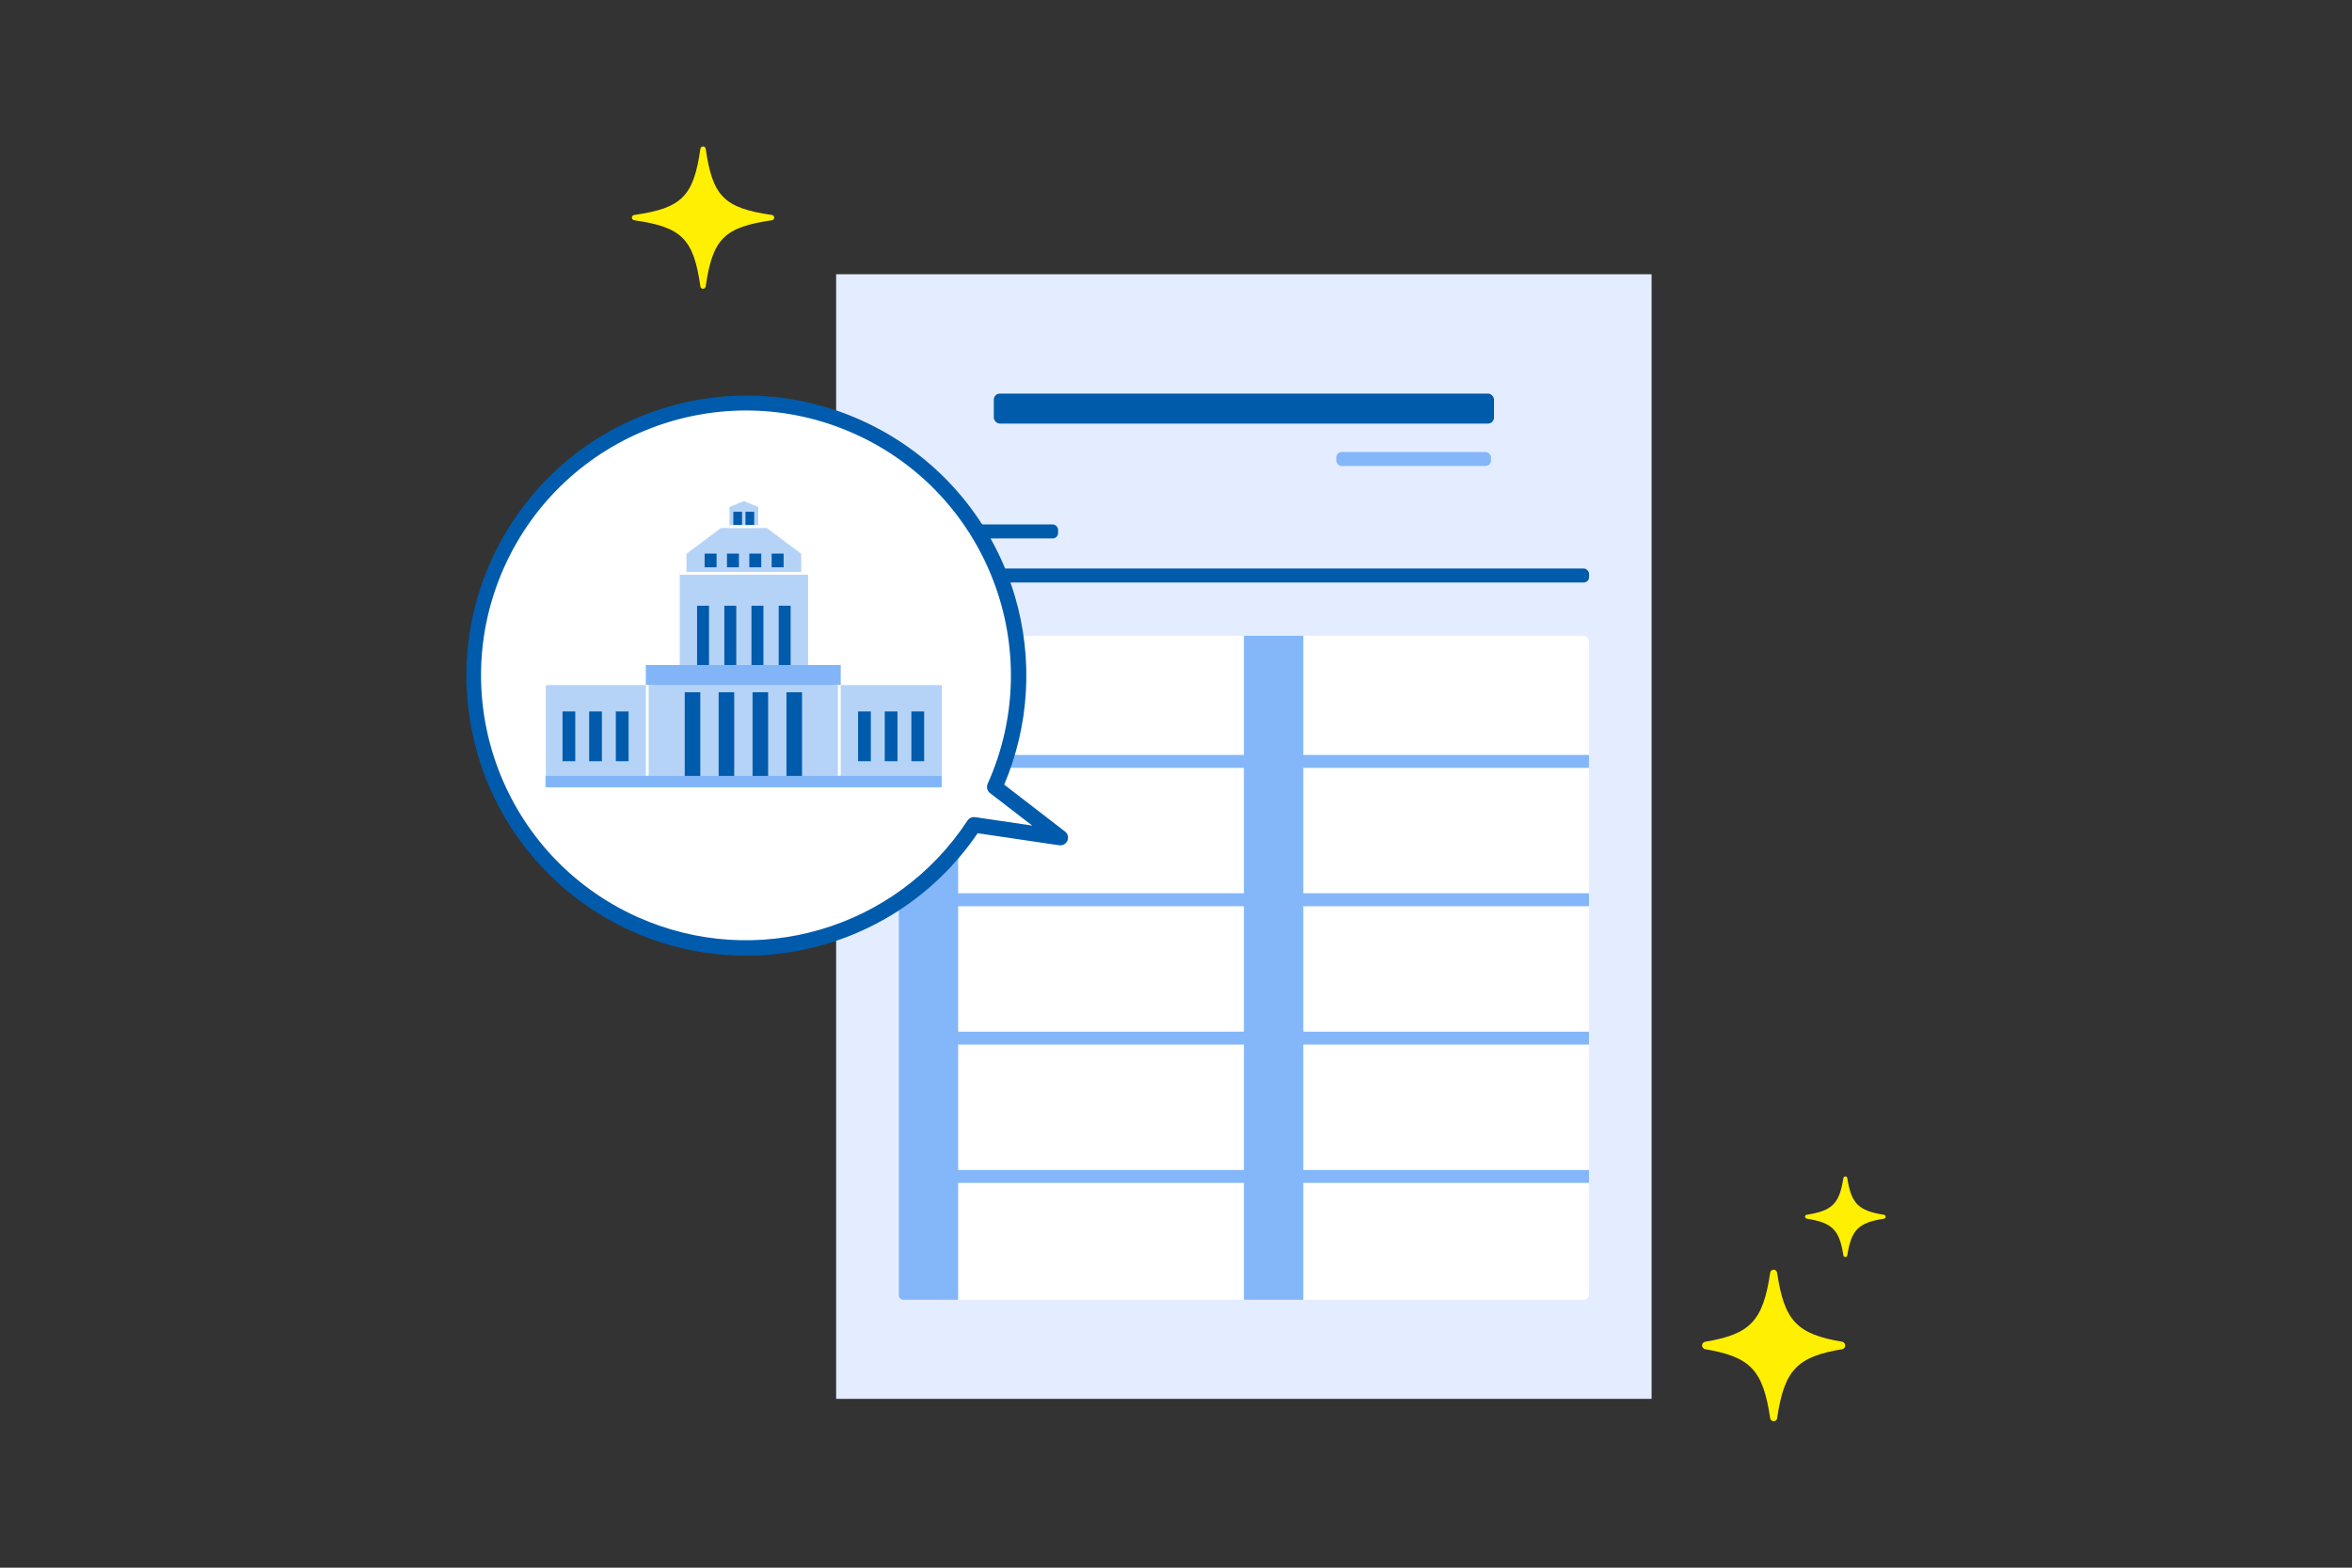 <?xml version="1.0" encoding="UTF-8"?>
<svg id="_レイヤー_1" data-name="レイヤー 1" xmlns="http://www.w3.org/2000/svg" width="240" height="160" viewBox="0 0 240 160">
  <rect x="0" y="0" width="240" height="160" fill="#333333" stroke="none"/>
  <defs>
    <style>
      .cls-1 {
        fill: #ffef00;
      }

      .cls-2 {
        fill: #b5d3f7;
      }

      .cls-3 {
        fill: #005bab;
      }

      .cls-4 {
        fill: #fff;
      }

      .cls-5 {
        fill: #84b7f9;
      }

      .cls-6 {
        fill: #005bac;
      }

      .cls-7 {
        fill: #e4ecff;
      }

      .cls-8 {
        fill: #82b5f7;
      }
    </style>
  </defs>
  <g>
    <rect class="cls-7" x="85.32" y="27.99" width="83.21" height="114.78"/>
    <rect class="cls-3" x="101.41" y="40.17" width="51.04" height="3.06" rx=".61" ry=".61"/>
    <rect class="cls-5" x="136.36" y="46.13" width="15.78" height="1.43" rx=".55" ry=".55"/>
    <rect class="cls-3" x="91.71" y="53.52" width="16.26" height="1.43" rx=".55" ry=".55"/>
    <rect class="cls-3" x="91.71" y="58.02" width="70.44" height="1.43" rx=".55" ry=".55"/>
    <g>
      <rect class="cls-4" x="91.71" y="64.89" width="70.44" height="67.77" rx=".58" ry=".58"/>
      <path class="cls-5" d="M162.14,78.37h-68.41c-.38,0-.68-.29-.68-.66h0c0-.36.31-.66.68-.66h68.41v1.32Z"/>
      <path class="cls-5" d="M162.14,92.49h-68.41c-.38,0-.68-.29-.68-.66h0c0-.36.31-.66.68-.66h68.41v1.32Z"/>
      <path class="cls-5" d="M162.14,106.61h-68.41c-.38,0-.68-.29-.68-.66h0c0-.36.31-.66.68-.66h68.41v1.32Z"/>
      <path class="cls-5" d="M162.14,120.73h-68.41c-.38,0-.68-.29-.68-.66h0c0-.36.31-.66.68-.66h68.41v1.32Z"/>
      <path class="cls-5" d="M92.2,64.89h5.57v67.77h-5.57c-.27,0-.49-.22-.49-.49v-66.79c0-.27.22-.49.49-.49Z"/>
      <rect class="cls-5" x="126.93" y="64.89" width="6.06" height="67.77"/>
    </g>
  </g>
  <g>
    <path class="cls-4" d="M68.37,42.29c14.72-4.31,30.15,4.13,34.46,18.86,1.86,6.35,1.39,13.15-1.32,19.18l6.7,5.16-8.81-1.3c-8.41,12.83-25.63,16.42-38.46,8.01-12.83-8.41-16.42-25.63-8.01-38.46,3.62-5.53,9.1-9.58,15.44-11.44Z"/>
    <path class="cls-6" d="M48.75,76.97c-4.43-15.14,4.25-31.01,19.39-35.44,15.14-4.43,31.01,4.25,35.44,19.39,1.85,6.32,1.46,13.09-1.11,19.16l6.21,4.79c.34.26.41.76.14,1.1-.17.23-.46.34-.74.3l-8.32-1.23c-8.87,13.04-26.64,16.42-39.68,7.55-5.48-3.73-9.49-9.25-11.35-15.61ZM99.51,83.4l5.82.86-4.31-3.32c-.29-.22-.38-.61-.24-.94,6.11-13.62.03-29.61-13.59-35.73-13.62-6.11-29.61-.03-35.73,13.59-6.11,13.62-.03,29.61,13.59,35.73,12.12,5.44,26.39,1.27,33.67-9.84.17-.26.47-.39.77-.35h0Z"/>
    <rect class="cls-2" x="55.7" y="69.92" width="40.41" height="10.45"/>
    <rect class="cls-2" x="66.72" y="67.87" width="18.37" height="12.49"/>
    <rect class="cls-2" x="69.36" y="58.37" width="13.1" height="21.98"/>
    <polygon class="cls-2" points="81.76 58.39 70.05 58.39 70.05 56.52 73.56 53.89 78.25 53.89 81.76 56.52 81.76 58.39"/>
    <polygon class="cls-2" points="77.37 53.89 74.44 53.89 74.44 51.74 75.91 51.15 77.37 51.74 77.37 53.89"/>
    <rect class="cls-6" x="69.87" y="70.14" width="1.59" height="9.52"/>
    <rect class="cls-6" x="73.33" y="70.14" width="1.59" height="9.52"/>
    <rect class="cls-6" x="76.79" y="70.14" width="1.59" height="9.52"/>
    <rect class="cls-6" x="80.25" y="70.14" width="1.59" height="9.52"/>
    <rect class="cls-6" x="57.4" y="72.61" width="1.3" height="5.08"/>
    <rect class="cls-6" x="60.12" y="72.61" width="1.3" height="5.08"/>
    <rect class="cls-6" x="62.84" y="72.61" width="1.3" height="5.08"/>
    <rect class="cls-6" x="87.56" y="72.61" width="1.3" height="5.08"/>
    <rect class="cls-6" x="90.28" y="72.61" width="1.3" height="5.08"/>
    <rect class="cls-6" x="93" y="72.61" width="1.3" height="5.08"/>
    <rect class="cls-6" x="71.13" y="61.82" width="1.22" height="6.06"/>
    <rect class="cls-6" x="73.91" y="61.82" width="1.22" height="6.06"/>
    <rect class="cls-6" x="76.68" y="61.82" width="1.22" height="6.06"/>
    <rect class="cls-6" x="79.46" y="61.82" width="1.22" height="6.06"/>
    <rect class="cls-6" x="71.9" y="56.5" width="1.22" height="1.4"/>
    <rect class="cls-6" x="74.18" y="56.5" width="1.22" height="1.4"/>
    <rect class="cls-6" x="76.46" y="56.5" width="1.22" height="1.4"/>
    <rect class="cls-6" x="76.07" y="52.23" width=".89" height="1.37"/>
    <rect class="cls-6" x="74.83" y="52.23" width=".89" height="1.37"/>
    <rect class="cls-6" x="78.74" y="56.5" width="1.22" height="1.4"/>
    <rect class="cls-8" x="55.66" y="79.19" width="40.41" height="1.15"/>
    <rect class="cls-2" x="65.9" y="69.96" width="19.89" height=".69"/>
    <rect class="cls-8" x="65.9" y="67.87" width="19.89" height="2.04"/>
    <rect class="cls-4" x="65.9" y="69.92" width=".29" height="9.24"/>
    <rect class="cls-4" x="85.5" y="69.92" width=".29" height="9.24"/>
    <rect class="cls-4" x="69.36" y="58.37" width="13.1" height=".29"/>
    <rect class="cls-4" x="74.43" y="53.6" width="2.94" height=".29"/>
  </g>
  <path class="cls-1" d="M180.63,144.74c-.73-4.91-2.01-6.26-6.64-7.04-.21-.05-.34-.25-.3-.46.03-.15.15-.26.3-.3,4.63-.77,5.91-2.13,6.64-7.04.02-.2.21-.34.4-.31.16.02.29.15.31.31.73,4.91,2.01,6.26,6.64,7.04.21.05.34.25.3.46-.03.15-.15.27-.3.3-4.63.77-5.91,2.13-6.64,7.04-.02.2-.21.34-.4.31-.16-.02-.29-.15-.31-.31Z"/>
  <path class="cls-1" d="M188.1,128.12c-.41-2.61-1.13-3.33-3.74-3.74-.11-.02-.19-.12-.17-.23.01-.09.08-.16.17-.17,2.61-.41,3.33-1.13,3.74-3.74.02-.11.12-.19.23-.17.09.01.16.08.17.17.41,2.61,1.13,3.33,3.74,3.74.11.02.19.12.17.23-.01.09-.08.16-.17.17-2.61.41-3.33,1.13-3.74,3.74-.02.11-.12.19-.23.17-.09-.01-.16-.08-.17-.17Z"/>
  <path class="cls-1" d="M71.47,29.24c-.7-4.87-1.89-6.06-6.76-6.76-.15-.02-.25-.16-.23-.31.02-.12.11-.21.23-.23,4.87-.7,6.06-1.89,6.76-6.76.02-.15.16-.25.31-.23.12.02.21.11.23.23.7,4.87,1.89,6.06,6.76,6.76.15.02.25.16.23.31-.02.12-.11.21-.23.23-4.87.7-6.06,1.89-6.76,6.76-.02.15-.16.25-.31.23-.12-.02-.22-.11-.23-.23Z"/>
</svg>